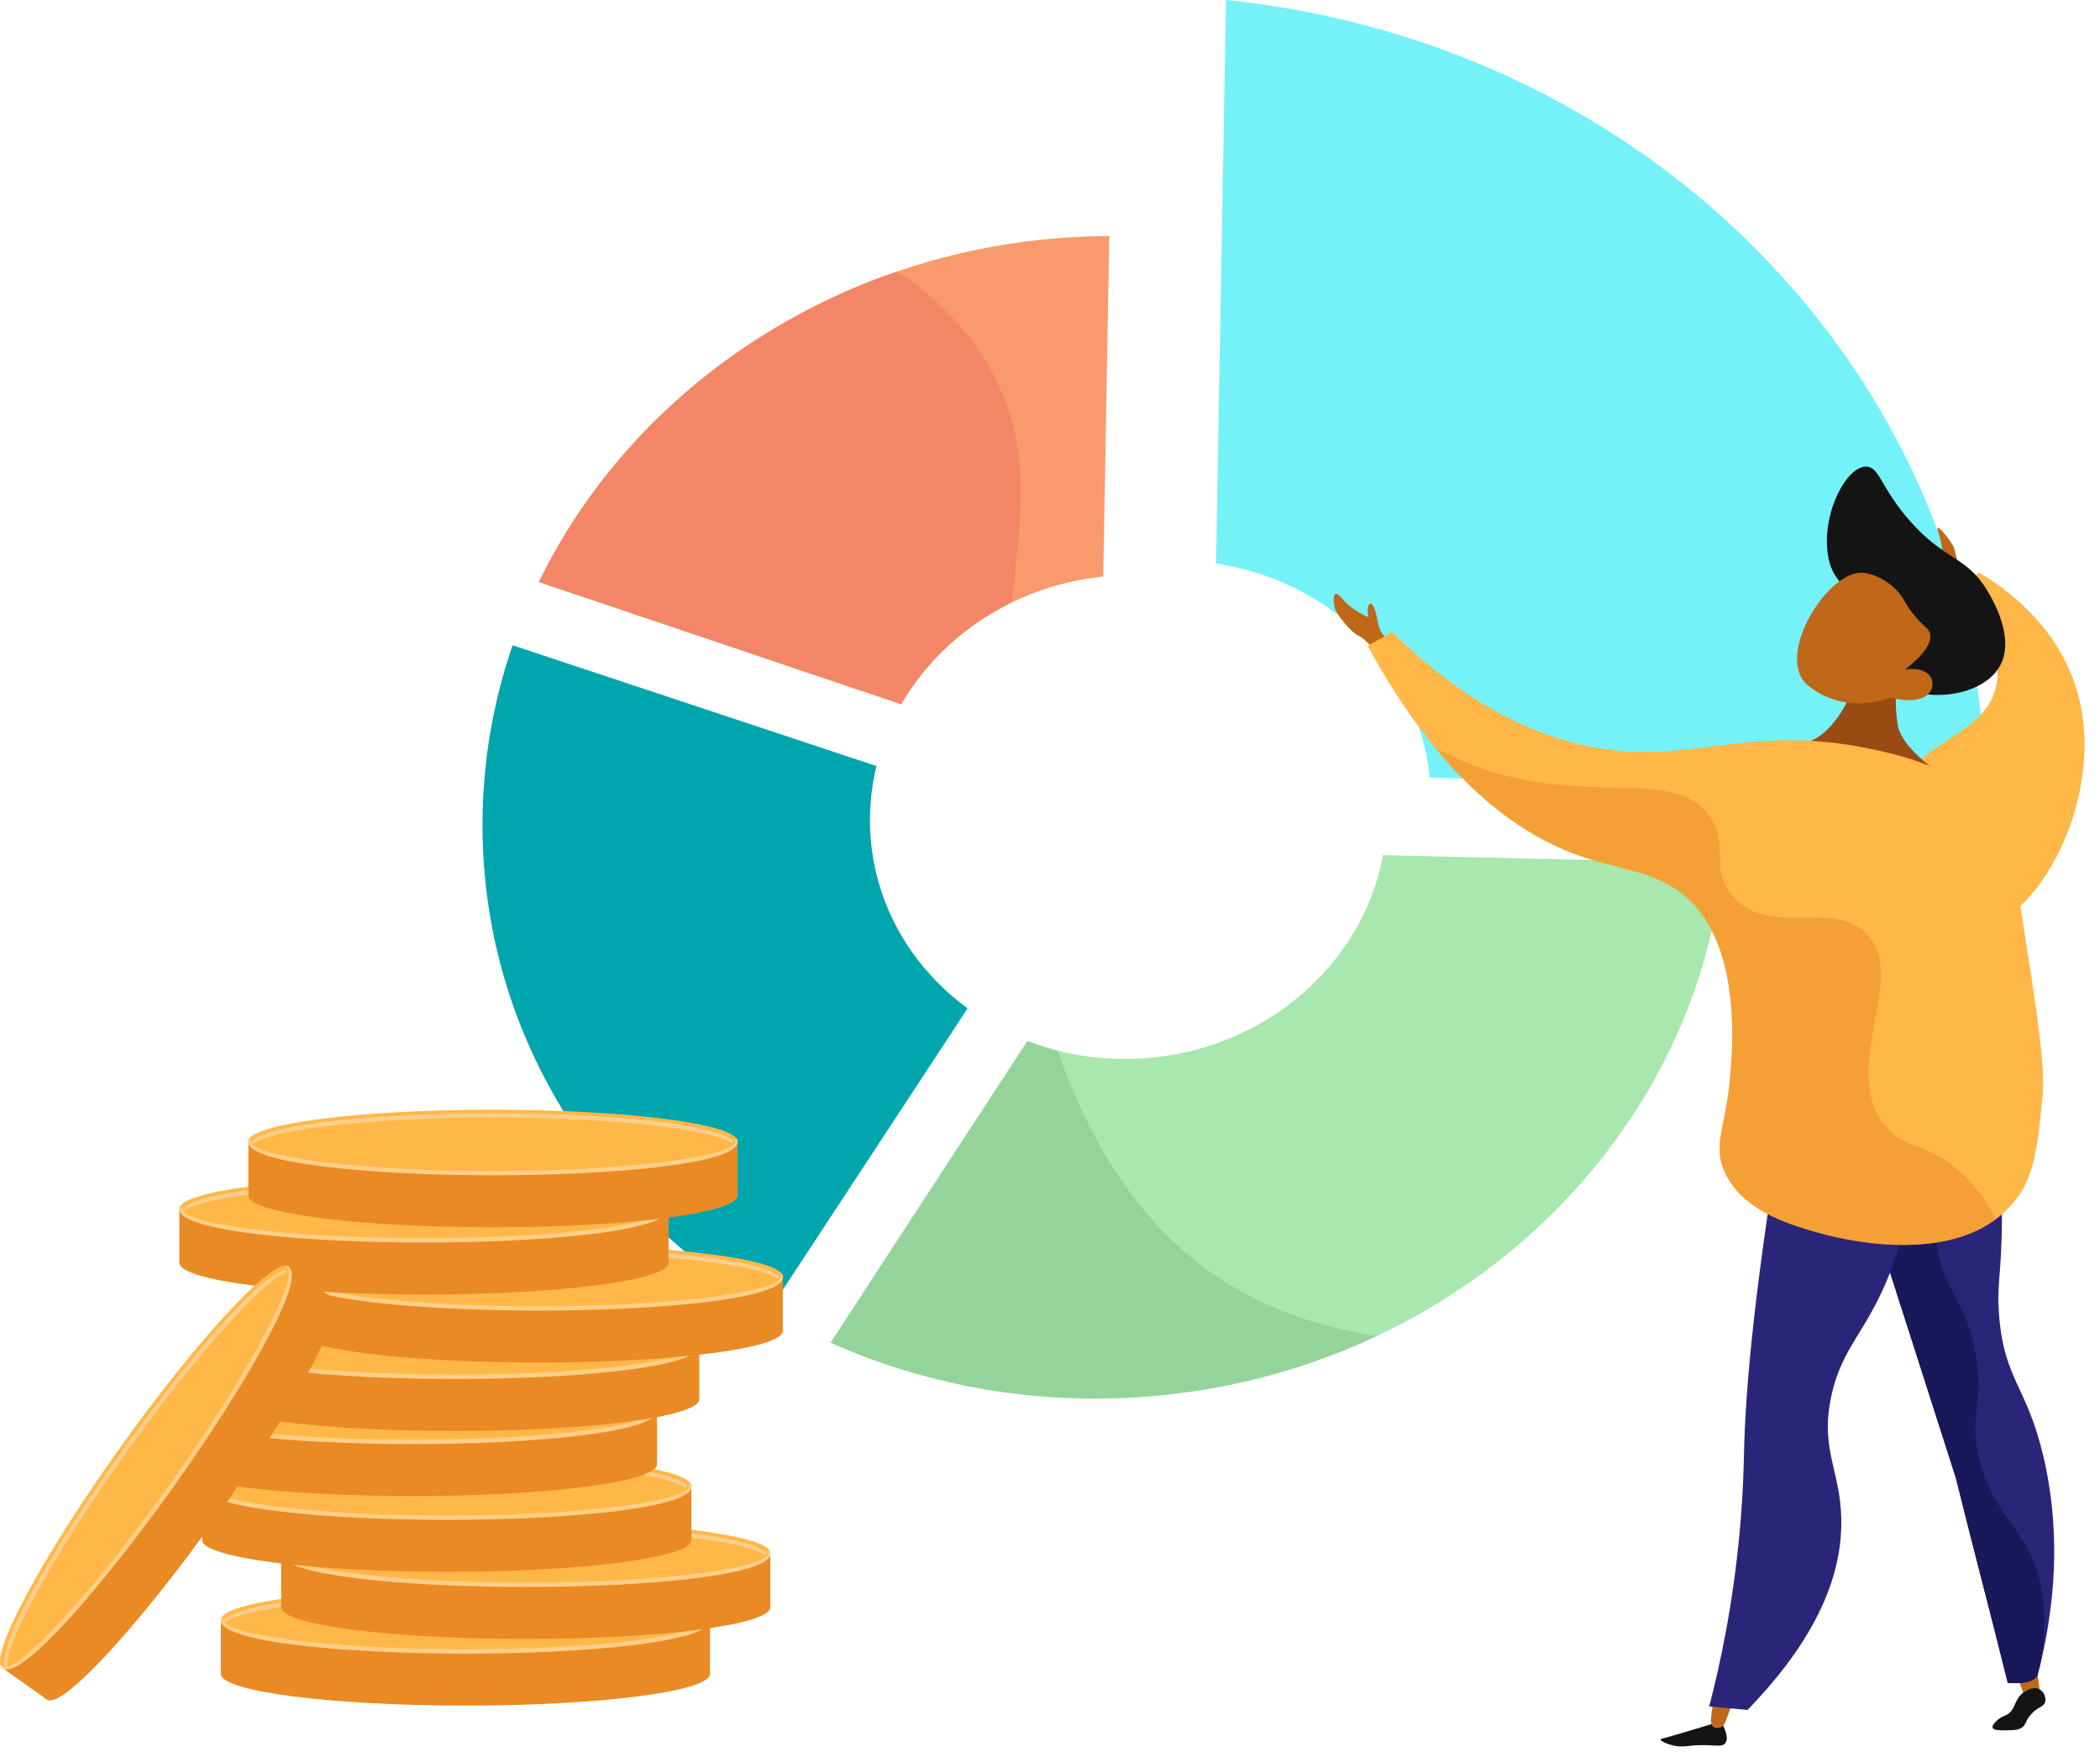 <svg xmlns="http://www.w3.org/2000/svg" width="153" height="128" viewBox="0 0 153 128">
    <g fill="none" fill-rule="evenodd">
        <path fill="#F99A6C" d="M65.664 51.319c2.93-5.076 8.381-8.66 14.715-9.309l.44-24.81c-18.193.062-34.25 10.212-41.564 25.214l26.41 8.905z"/>
        <path fill="#A8E7AE" d="M100.763 62.313c-1.49 8.152-8.99 14.56-18.178 14.843-2.74.084-5.358-.384-7.733-1.3L60.51 97.84c6.666 2.98 14.198 4.442 22.075 3.992 22.906-1.302 40.917-18.377 42.917-38.931l-24.739-.588z"/>
        <path fill="#00A6AE" d="M56.022 95.528l14.473-22.05c-4.33-3.173-7.112-8.113-7.112-13.714 0-1.353.164-2.673.472-3.944l-26.509-8.8c-1.424 4.134-2.193 8.532-2.193 13.086 0 15.085 8.359 28.072 20.869 35.422"/>
        <path fill="#75F2F8" d="M88.598 41.072c8.368 1.232 14.8 7.653 15.565 15.587l40.455 1.161v-.05c0-29.385-23.647-54.533-55.295-57.77l-.725 41.072z"/>
        <path fill="#70B376" fill-opacity=".35" d="M77.053 76.556c-.753-.192-1.488-.426-2.2-.701L60.51 97.84c6.667 2.98 14.198 4.44 22.073 3.99 6.366-.362 12.35-1.94 17.721-4.474-5.421-.813-10.261-2.849-14.124-6.242-4.403-3.862-7.259-9.24-9.127-14.56"/>
        <path fill="#EF7360" fill-opacity=".5" d="M72.239 27.048c-1.703-3.11-4.138-5.466-6.87-7.267C53.87 23.708 44.4 31.86 39.255 42.413l26.41 8.906c1.832-3.176 4.653-5.767 8.058-7.422.689-6.601 1.47-11.453-1.485-16.849"/>
        <path fill="#BF6819" d="M143.444 43.236s-1.367-.469-1.764-.932c-.396-.461.15-1.784-.446-3.444-.434-1.207 1.007.67 1.144 1.09.136.42.203 1.544 1.25 2.304l-.184.982z"/>
        <path fill="#FFB748" d="M144.187 41.723c-.528.501-1.056 1.001-1.582 1.503 1.566 1.704 3.36 4.218 2.837 6.736-.788 3.81-6.13 4.065-7.209 7.907-1.093 3.892 2.698 9.65 5.896 9.646 4.076-.005 9.504-9.372 7.191-17.198-1.472-4.979-5.591-7.686-7.133-8.594"/>
        <g>
            <path fill="#141414" d="M7.355 10.62C6.092 8.134 5.571 8.15 5.258 6.837 4.552 3.848 6.38.052 7.928 0c.997-.035 1.081 1.514 3.194 3.927 2.591 2.96 4.161 2.573 5.685 5.14.356.602 1.961 3.305.974 5.323-1.258 2.575-6.223 2.984-8.299.998-.983-.942-.57-1.71-2.127-4.77" transform="translate(128 34)"/>
            <path fill="#994C11" d="M10.414 13.574s-.543 2.886-.156 5.235c.35 2.12 4.284 4.325 5.04 4.958.754.63-2.002 1.316-4.53.988-2.528-.332-9.45-2.542-10.502-3.774-1.051-1.235 1.225-.626 3.14-.86 1.915-.233 3.742-3.436 3.798-5.07.056-1.635 3.21-1.477 3.21-1.477" transform="translate(128 34)"/>
            <path fill="#BF6819" d="M9.728 16.826s-3.166 1.388-5.971-.851C1.245 13.97 4.98 7.812 7.533 7.735c.853-.028 2.097.584 2.831 1.475.433.525.459.879 1.186 1.725.668.78.962.85 1.064 1.228.126.475-.09 1.268-1.81 2.63.855-.155 1.594.068 1.88.568.047.079.142.328.112.584-.102.93-1.318 1.36-3.068.88" transform="translate(128 34)"/>
        </g>
        <path fill="#BF6819" d="M101.36 46.516s-.743.15-.995-1.278c-.195-1.118-.452-1.429-.637-1.155-.184.275-.006.9-.006.9s-1.183-.46-1.916-1.348c-.732-.887-.673.055-.577.592.097.538 1.268 1.904 1.721 2.077.452.174 1.415 1.296 1.415 1.296l.995-1.084z"/>
        <path fill="#141414" d="M125.535 125.723c.386.786.278 1.124.182 1.27-.282.437-.96.026-2.73.236-.207.024-.604.077-1.099-.039-.423-.1-.923-.324-.902-.439.01-.04.084-.056.112-.062.492-.104 3.567-1.048 3.567-1.048l.87.082z"/>
        <path fill="#BF6819" d="M126.202 124.152l-.522 1.385c-.08.212-.276.36-.503.378-.23.015-.48-.05-.512-.405-.047-.485.213-1.713.213-1.713l1.324.355zM146.852 121.836L147.595 123.857 148.673 123.686 148.422 121.814z"/>
        <path fill="#141414" d="M147.93 124.973c.522-.62.99-.563 1.083-.987.073-.335-.131-.744-.44-.9-.435-.218-.962.123-1.08.2-.807.524-.587 1.344-1.349 1.699-.153.071-.395.147-.651.387-.11.1-.378.352-.315.527.073.2.553.193 1.01.186.547-.008.821-.012 1.084-.175.365-.227.256-.46.659-.937"/>
        <path fill="#2B2579" d="M145.155 79.606c.63 4.043.759 7.578.68 10.498-.085 3.139-.363 3.731-.178 5.857.401 4.629 1.99 5.01 3.205 10.103 1.34 5.624.657 10.412.38 12.243-.243 1.6-.564 2.914-.819 3.833-.438.549-1.267.522-2.14.504-1.255-5.091-2.531-9.868-3.788-14.96l-7.267-22.693 9.927-5.385"/>
        <path fill="#19185B" d="M146.284 122.644c-1.257-5.091-2.533-9.868-3.789-14.96l-7.267-22.693 9.927-5.385c.042.268.075.527.112.79-4.15 5.188-4.495 8.755-4.021 11.06.574 2.796 2.366 3.906 2.814 8.028.32 2.95-.463 3.622.02 6.248.622 3.378 2.425 5.014 3.492 6.836 1.03 1.764 1.766 4.394 1.143 8.438-.102.425-.2.805-.291 1.134-.439.549-1.268.522-2.14.504"/>
        <path fill="#2B2579" d="M139.39 84.522c-.079 1.94-.402 4.873-1.665 8.153-1.693 4.396-3.547 5.448-4.315 9.121-.802 3.837.668 5.337.742 8.87.069 3.308-1.091 8.037-6.835 13.935-.93-.085-1.86-.17-2.79-.253.745-2.86 1.736-7.317 2.236-12.895.249-2.795.283-4.837.3-5.603.107-4.637.767-12.521 3.23-26.749l9.097 5.421"/>
        <path fill="#FFB748" d="M99.65 47.064c.591-.34 1.183-.675 1.776-1.013 6.558 6.434 12.272 8.208 16.291 8.632 6.07.642 10.31-1.822 18.409-.144 2.55.528 6.996 1.514 9.462 5.142.647.953.878 1.675 1.954 8.514 1.375 8.742 1.424 10.27 1.23 12.15-.354 3.448-.569 5.535-2.161 7.382-4.226 4.908-13.206 2.378-14.334 2.045-2.08-.615-5.312-1.57-6.598-4.315-.95-2.035.07-3.233.39-7.193.16-1.995.662-8.233-2.305-11.943-2.133-2.666-5.097-2.827-7.998-3.732-4.593-1.433-10.51-5.197-16.117-15.525"/>
        <path fill="#EA8A24" fill-opacity=".5" d="M142.813 85.391c-2.47-2.223-3.928-1.542-5.43-3.307-3.48-4.08 1.696-10.798-1.356-14.017-2.444-2.58-7.11.3-9.778-2.755-1.768-2.029-.176-3.822-1.746-5.92-2.487-3.319-8.062-.942-15.356-3.022-1.718-.492-3.239-1.148-4.567-1.858 4.006 4.869 7.93 7.06 11.185 8.077 2.902.905 5.866 1.066 7.998 3.732 2.968 3.71 2.467 9.948 2.305 11.943-.319 3.96-1.34 5.158-.389 7.193 1.286 2.744 4.518 3.7 6.598 4.315 1.03.303 8.623 2.44 13.147-.943-.615-1.196-1.451-2.394-2.611-3.438"/>
        <path fill="#EA8A24" d="M51.731 118.032v3.945c0 1.275-7.978 2.308-17.82 2.308-9.843 0-17.821-1.033-17.821-2.308v-3.945H51.73z"/>
        <path fill="#FFB748" d="M16.09 118.032c0 1.274 7.979 2.309 17.821 2.309 9.842 0 17.82-1.035 17.82-2.309 0-1.275-7.978-2.31-17.82-2.31s-17.82 1.035-17.82 2.31"/>
        <path fill="#FFCE89" d="M33.91 120.499c8.717 0 17.832-.83 17.832-2.434 0-.087-.031-.242-.12-.242s-.05.12-.05.21c0 1.015-7.254 2.147-17.661 2.147-10.407 0-17.661-1.132-17.661-2.147 0-.09-.015-.171-.103-.171s-.067.117-.067.205c0 1.601 9.114 2.432 17.83 2.432"/>
        <path fill="#FFCE89" d="M33.908 115.973c7.946 0 16.22.698 17.542 2.05-.05.047-.1.097-.144.151-1.116-.938-7.946-1.883-17.398-1.883-9.693 0-16.634.995-17.474 1.955-.042-.053-.087-.103-.135-.15 1.093-1.4 9.522-2.123 17.61-2.123"/>
        <path fill="#EA8A24" d="M56.126 113.175v3.944c0 1.275-7.979 2.31-17.821 2.31-9.842 0-17.821-1.035-17.821-2.31v-3.944h35.642z"/>
        <path fill="#FFB748" d="M20.485 113.175c0 1.274 7.978 2.308 17.82 2.308 9.843 0 17.821-1.034 17.821-2.308 0-1.276-7.978-2.31-17.82-2.31-9.843 0-17.821 1.034-17.821 2.31"/>
        <path fill="#FFCE89" d="M38.305 115.641c8.717 0 17.831-.83 17.831-2.433 0-.088-.03-.243-.12-.243-.088 0-.05.12-.05.21 0 1.015-7.253 2.148-17.66 2.148-10.408 0-17.662-1.133-17.662-2.148 0-.09-.015-.171-.103-.171s-.067.117-.067.205c0 1.603 9.115 2.432 17.831 2.432"/>
        <path fill="#FFCE89" d="M38.303 111.115c7.945 0 16.22.698 17.542 2.05-.051.047-.1.098-.145.151-1.115-.937-7.946-1.882-17.397-1.882-9.693 0-16.634.994-17.475 1.954-.042-.052-.087-.103-.134-.149 1.093-1.4 9.521-2.124 17.609-2.124"/>
        <path fill="#EA8A24" d="M50.375 108.284v3.944c0 1.277-7.979 2.31-17.82 2.31-9.843 0-17.822-1.033-17.822-2.31v-3.944h35.642z"/>
        <path fill="#FFB748" d="M14.734 108.284c0 1.274 7.978 2.308 17.82 2.308 9.843 0 17.821-1.034 17.821-2.308 0-1.274-7.978-2.31-17.82-2.31-9.843 0-17.821 1.036-17.821 2.31"/>
        <path fill="#FFCE89" d="M32.555 110.75c8.716 0 17.83-.83 17.83-2.433 0-.088-.03-.243-.12-.243-.088 0-.05.12-.05.21 0 1.015-7.253 2.148-17.66 2.148-10.408 0-17.662-1.133-17.662-2.148 0-.09-.015-.171-.103-.171s-.067.118-.067.205c0 1.603 9.115 2.432 17.832 2.432"/>
        <path fill="#FFCE89" d="M32.552 106.224c7.946 0 16.22.7 17.542 2.05-.05.047-.1.098-.145.152-1.115-.938-7.945-1.883-17.397-1.883-9.693 0-16.634.994-17.475 1.955-.042-.053-.086-.104-.134-.15 1.093-1.4 9.522-2.124 17.609-2.124"/>
        <path fill="#EA8A24" d="M47.87 102.76v3.945c0 1.277-7.98 2.31-17.822 2.31-9.842 0-17.82-1.033-17.82-2.31v-3.945h35.641z"/>
        <path fill="#FFB748" d="M12.228 102.76c0 1.275 7.979 2.309 17.821 2.309 9.842 0 17.82-1.034 17.82-2.309 0-1.274-7.978-2.308-17.82-2.308s-17.82 1.034-17.82 2.308"/>
        <path fill="#FFCE89" d="M30.049 105.229c8.717 0 17.831-.832 17.831-2.435 0-.088-.031-.243-.12-.243s-.05.12-.05.21c0 1.015-7.254 2.148-17.661 2.148-10.407 0-17.661-1.133-17.661-2.148 0-.09-.015-.17-.103-.17s-.067.116-.067.204c0 1.603 9.114 2.434 17.831 2.434"/>
        <path fill="#FFCE89" d="M30.046 100.702c7.946 0 16.22.698 17.542 2.048-.05.048-.1.099-.144.154-1.115-.94-7.946-1.883-17.398-1.883-9.693 0-16.635.993-17.474 1.954-.042-.053-.087-.103-.135-.15 1.093-1.4 9.522-2.123 17.61-2.123"/>
        <path fill="#EA8A24" d="M50.948 98.02v3.945c0 1.277-7.979 2.31-17.821 2.31-9.842 0-17.82-1.033-17.82-2.31V98.02h35.64z"/>
        <path fill="#FFB748" d="M15.306 98.02c0 1.275 7.979 2.31 17.821 2.31 9.843 0 17.821-1.035 17.821-2.31 0-1.273-7.978-2.31-17.82-2.31-9.843 0-17.822 1.037-17.822 2.31"/>
        <path fill="#FFCE89" d="M33.127 100.487c8.717 0 17.831-.83 17.831-2.433 0-.088-.031-.243-.119-.243-.09 0-.05.12-.05.21 0 1.015-7.255 2.148-17.662 2.148s-17.661-1.133-17.661-2.148c0-.09-.015-.171-.103-.171s-.067.117-.067.205c0 1.603 9.115 2.432 17.831 2.432"/>
        <path fill="#FFCE89" d="M33.125 95.961c7.945 0 16.219.7 17.543 2.05-.052.047-.101.098-.145.151-1.116-.937-7.947-1.882-17.398-1.882-9.694 0-16.634.994-17.475 1.955-.042-.053-.087-.104-.135-.15 1.093-1.4 9.522-2.124 17.61-2.124"/>
        <path fill="#EA8A24" d="M57.037 93.034v3.944c0 1.277-7.979 2.31-17.821 2.31-9.842 0-17.82-1.033-17.82-2.31v-3.944h35.64z"/>
        <path fill="#FFB748" d="M21.396 93.034c0 1.274 7.978 2.308 17.82 2.308 9.843 0 17.821-1.034 17.821-2.308 0-1.274-7.978-2.309-17.82-2.309-9.843 0-17.821 1.035-17.821 2.309"/>
        <path fill="#FFCE89" d="M39.216 95.502c8.717 0 17.831-.832 17.831-2.435 0-.088-.03-.243-.119-.243-.088 0-.05.12-.05.21 0 1.015-7.254 2.15-17.662 2.15-10.407 0-17.661-1.135-17.661-2.15 0-.09-.015-.17-.103-.17s-.067.117-.067.204c0 1.603 9.115 2.434 17.831 2.434"/>
        <path fill="#FFCE89" d="M39.214 90.976c7.945 0 16.219.698 17.543 2.048-.052.047-.101.098-.145.153-1.116-.94-7.947-1.883-17.398-1.883-9.694 0-16.634.993-17.475 1.954-.042-.053-.087-.102-.134-.15 1.092-1.399 9.521-2.122 17.609-2.122"/>
        <path fill="#EA8A24" d="M48.708 88.075v3.945c0 1.276-7.979 2.309-17.821 2.309-9.842 0-17.821-1.033-17.821-2.309v-3.945h35.642z"/>
        <path fill="#FFB748" d="M13.067 88.075c0 1.275 7.978 2.31 17.82 2.31 9.841 0 17.821-1.035 17.821-2.31 0-1.274-7.98-2.309-17.82-2.309-9.843 0-17.821 1.035-17.821 2.309"/>
        <path fill="#FFCE89" d="M30.887 90.543c8.717 0 17.831-.832 17.831-2.434 0-.088-.03-.243-.12-.243-.088 0-.05.121-.05.209 0 1.016-7.253 2.15-17.66 2.15-10.408 0-17.662-1.134-17.662-2.15 0-.088-.015-.17-.103-.17s-.067.118-.067.206c0 1.601 9.115 2.432 17.831 2.432"/>
        <path fill="#FFCE89" d="M30.885 86.016c7.945 0 16.22.698 17.542 2.05-.051.047-.1.098-.145.152-1.115-.938-7.946-1.883-17.397-1.883-9.693 0-16.636.994-17.475 1.954-.042-.052-.087-.103-.134-.149 1.093-1.4 9.521-2.124 17.609-2.124"/>
        <path fill="#EA8A24" d="M53.738 83.175v3.946c0 1.275-7.978 2.308-17.82 2.308-9.843 0-17.821-1.033-17.821-2.308v-3.946h35.641z"/>
        <path fill="#FFB748" d="M18.097 83.175c0 1.274 7.979 2.308 17.82 2.308 9.843 0 17.822-1.034 17.822-2.308 0-1.274-7.979-2.309-17.821-2.309-9.842 0-17.821 1.035-17.821 2.309"/>
        <path fill="#FFCE89" d="M35.918 85.643c8.716 0 17.83-.832 17.83-2.435 0-.086-.03-.243-.118-.243-.09 0-.051.12-.051.21 0 1.015-7.254 2.15-17.661 2.15-10.408 0-17.662-1.135-17.662-2.15 0-.09-.014-.17-.102-.17s-.068.117-.068.204c0 1.603 9.115 2.434 17.832 2.434"/>
        <path fill="#FFCE89" d="M35.915 81.117c7.946 0 16.22.698 17.544 2.048-.053.047-.102.098-.145.153-1.117-.938-7.947-1.883-17.399-1.883-9.693 0-16.634.993-17.475 1.954-.041-.053-.086-.102-.134-.15 1.093-1.399 9.522-2.122 17.61-2.122"/>
        <path fill="#EA8A24" d="M21.008 92.303l3.25 2.307c1.05.745-2.765 7.894-8.517 15.967-5.754 8.074-11.27 14.016-12.32 13.27l-3.247-2.305 20.834-29.24z"/>
        <path fill="#FFB748" d="M.174 121.541c1.05.746 6.565-5.196 12.317-13.27 5.754-8.075 9.567-15.223 8.517-15.969-1.05-.746-6.564 5.197-12.317 13.27-5.754 8.075-9.567 15.223-8.517 15.97"/>
        <path fill="#FFCE89" d="M12.623 108.364c5.095-7.15 9.74-15.113 8.42-16.05-.073-.051-.22-.115-.27-.044-.052.071.07.112.143.164.836.594-2.47 7.206-8.556 15.744C6.276 116.717 1.103 122.005.267 121.41c-.072-.052-.15-.088-.202-.015-.05.073.059.123.132.174 1.32.938 7.331-6.055 12.426-13.206"/>
        <path fill="#FFCE89" d="M8.895 105.72c4.644-6.518 10.055-12.897 11.941-13.193.01.071.024.138.042.207-1.425.366-6.197 5.419-11.721 13.173C3.49 113.86.251 120.135.551 121.385c-.067.003-.136.01-.202.022-.512-1.714 3.819-9.052 8.546-15.687"/>
    </g>
</svg>

